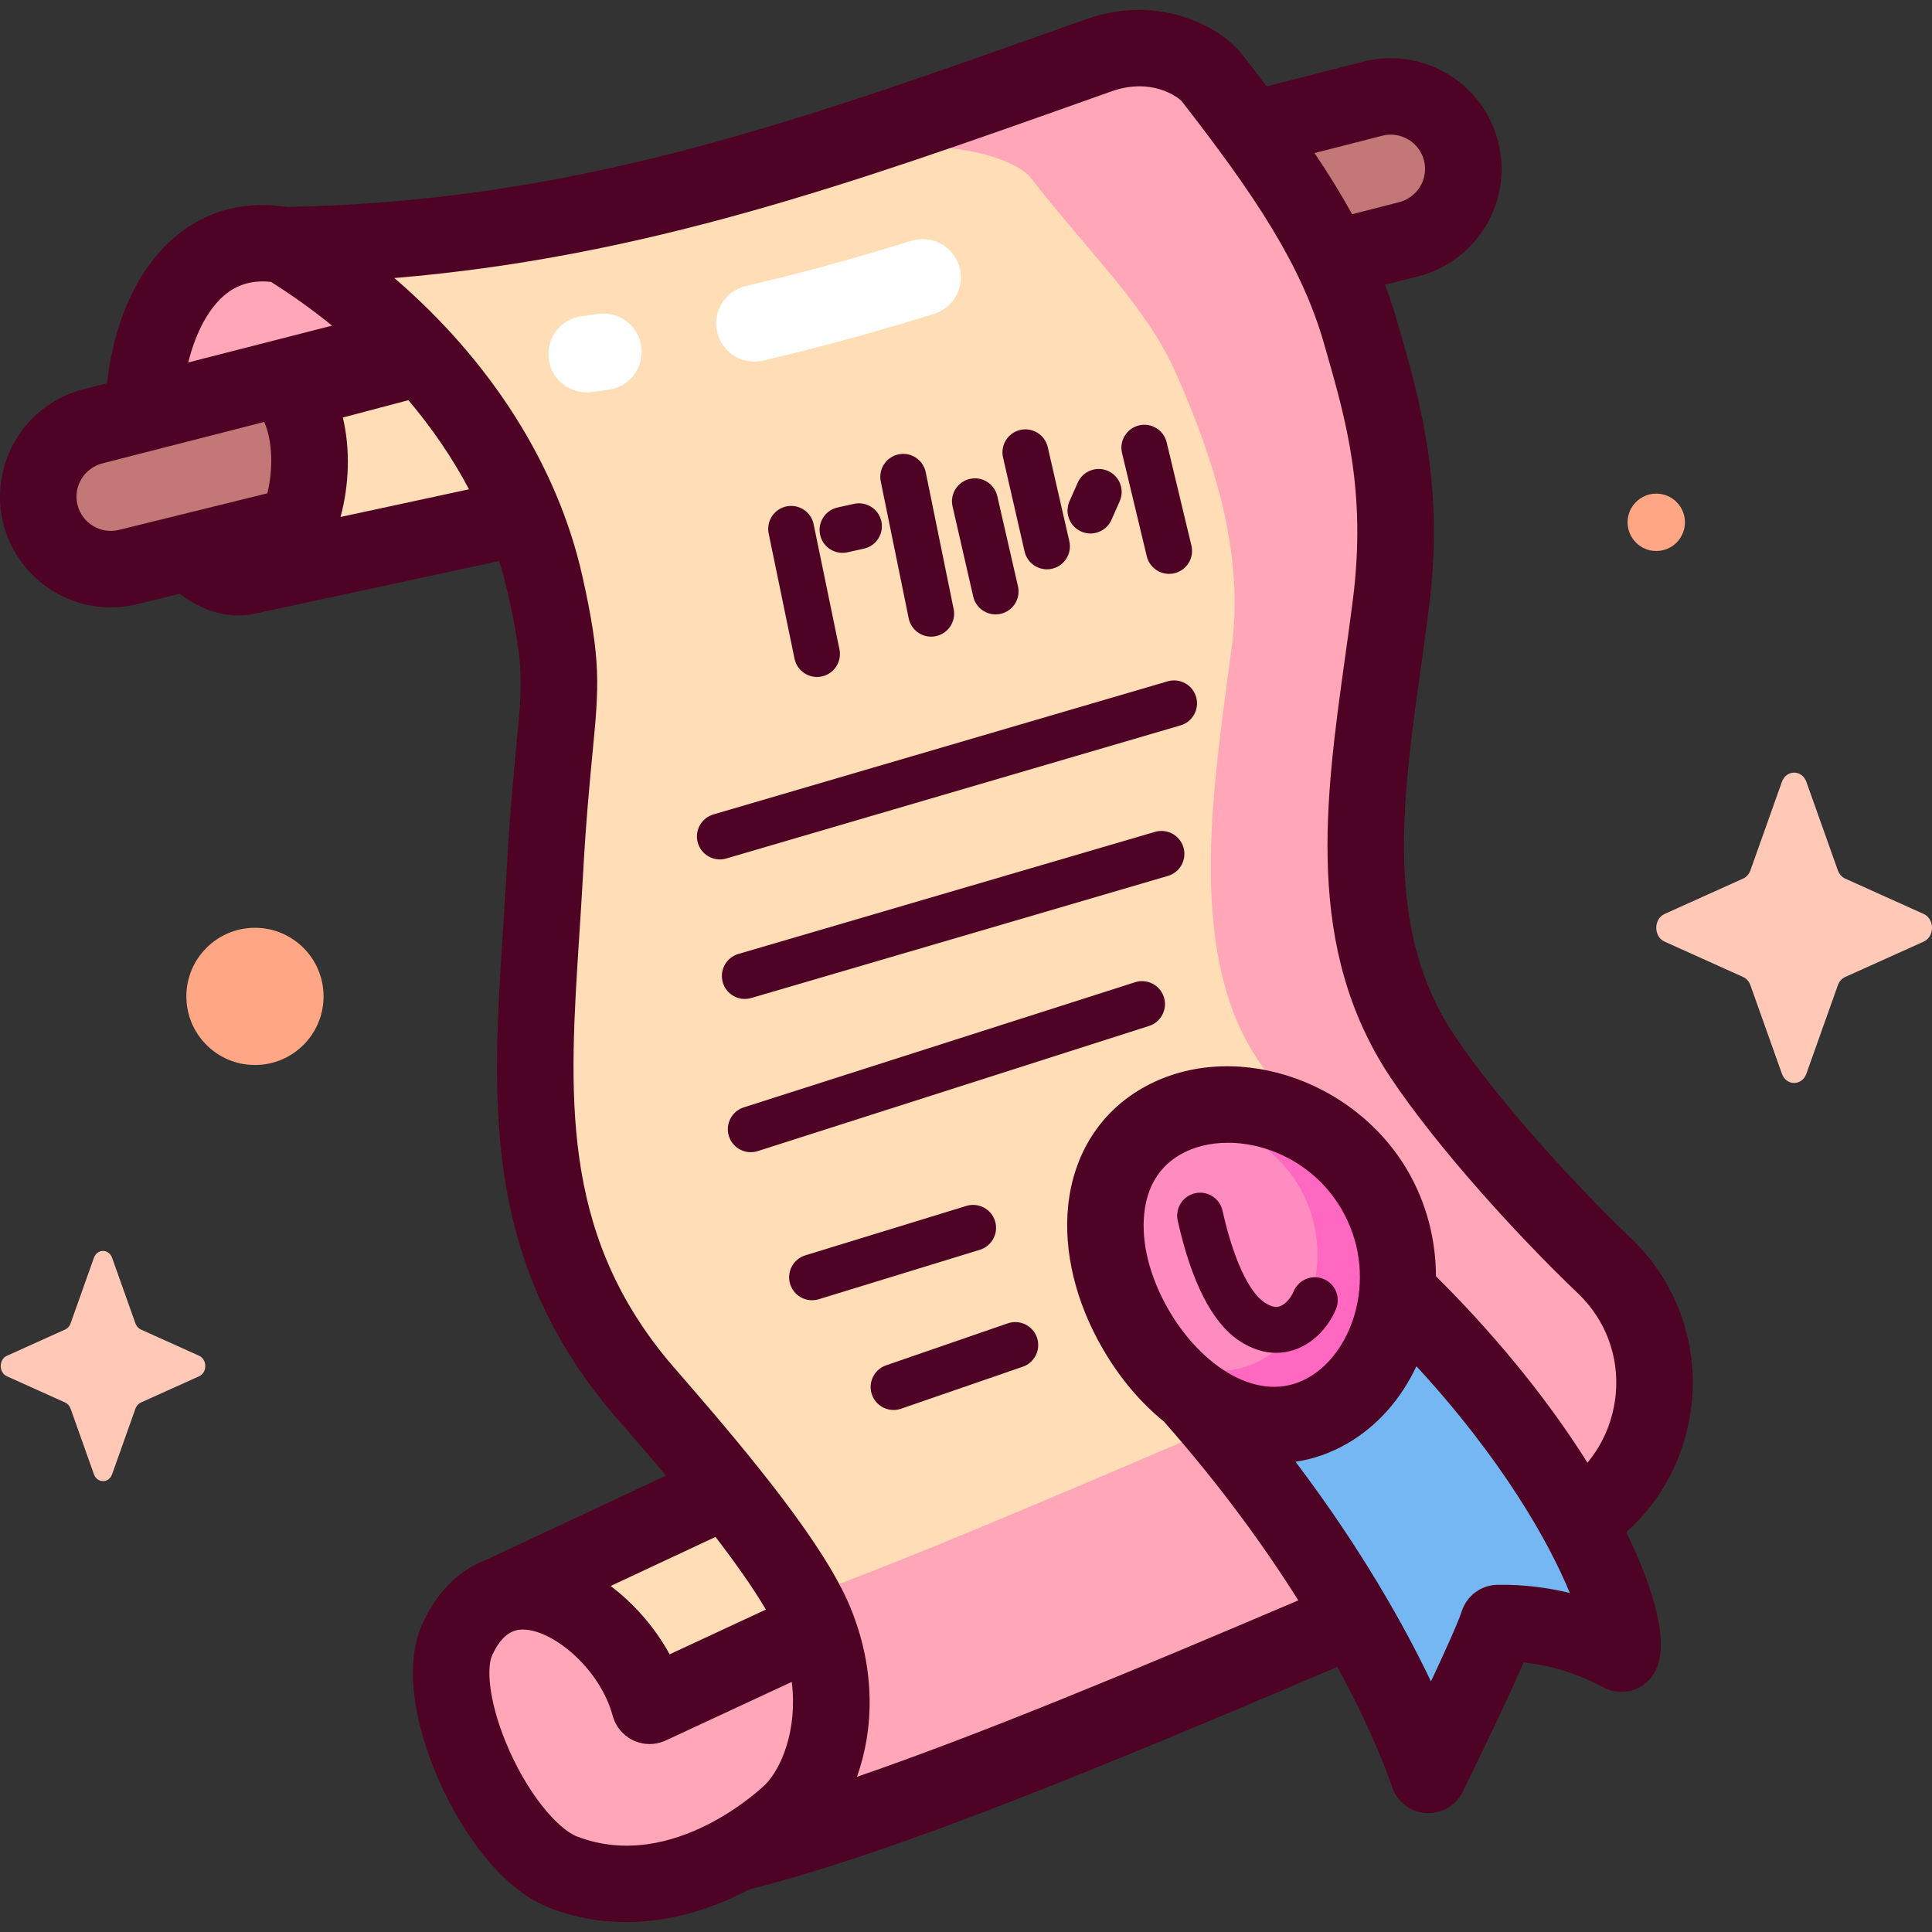 <svg id="Capa_1" enable-background="new 0 0 512 512" height="512" viewBox="0 0 512 512" width="512" xmlns="http://www.w3.org/2000/svg"><rect x="0" y="0" width="512" height="512" fill="#333333" stroke="none"/><g><g><path d="m363.965 26.108-32.339 8.279-118.556 26.278-173.58 48.507-14.733 3.772c-10.307 2.542-16.602 12.958-14.06 23.265 2.542 10.307 12.958 16.602 23.265 14.06l34.017-8.708 146.687-46.371 138.366-26.602 20.139-5.156c10.307-2.542 16.602-12.958 14.06-23.265-2.543-10.307-12.959-16.601-23.266-14.059z" fill="#c37777"/><path d="m417.652 347.211c-.152-.147-11.316-11.878-11.469-12.023-15.275-14.59-29.852-37.429-41.576-55-23.523-35.254-12.146-78.026-6.81-120.069 4.031-31.758-10.394-69.533-10.394-69.533l-55.913-67.128s-53.737 12.359-81.261 18.703c-30.579 9.294-60.776 16.485-93.622 20.176l-42.196 3.01-34.921 43.825 38.471-9.849s7.732 22.284 2.173 38.397l-24.909 7.051s5.875 6.06 18.752 5.613l64.215-15.599c2.803 7.202 5.309 15.902 6.262 20.161 6.803 30.403 2.561 28.327-.129 77.31s-9.8 92.764 24.73 134.546c3.44 4.162 7.374 11.119 19.262 26.618-19.291 9.175-43.928 21.806-51.08 24.939-7.151 3.132-11.921 7.194-15.987 15.986l34.556 49.752 24.994 4.485s146.676-63.054 217.496-92.629c28.555-11.922 41.634-27.268 19.356-48.742z" fill="#ffddb6"/><path d="m111.18 90.963c4.807-2.755-7.974-13.791-13.28-17.267-6.218-4.073-11.571-6.969-21.385-8.499 0 0-15.187 1.97-20.574 4.649-7.623 3.79-17.605 17.442-16.451 39.327.001 0 70.499-17.527 71.69-18.21z" fill="#ffa7b8"/><path d="m425.37 335.615c-.152-.147-.305-.293-.458-.439-15.275-14.59-36.236-37.665-47.96-55.236-23.523-35.254-13.716-77.614-8.38-119.658 4.031-31.758-2.411-52.625-7.92-71.913-6.484-22.704-19.723-42.36-39.378-67.629-3.522-4.528-15.233-11.36-30.093-6.085-18.833 6.685-65.049 22.131-82.54 27.987 5.677 1.656 19.922-4.11 36.555-3.879 16.428.626 25.497 5.177 27.992 8.384 16.318 20.978 30.832 34.21 38.653 52.184 8.258 18.978 18.026 44.913 14.68 71.279-4.43 34.904-12.809 80.83 6.719 110.097 9.733 14.587 13.306 15.368 25.987 27.481.127.121.253.243.38.365 18.495 17.828 12.506 48.805-11.198 58.704-42.857 17.897-93.216 40.363-134.722 55.801-15.436 5.741-27.312 23.656-39.458 26.857 0 0-2.485.944-3.502-2.105-8.741-21.795-37.795-38.725-49.476-13.464-7.36 15.916 10.765 55.13 27.983 61.782 17.355 6.705 32.212 1.663 43.167-3.324.357.056 31.186-10.069 31.186-10.069 56.884-19.487 117.473-46.833 188.293-76.408 28.554-11.924 35.768-49.238 13.49-70.712z" fill="#ffa7b8"/><path d="m315.206 369.06c49.019 55.211 63.32 101.307 63.32 101.307s17.958-26.096 16.478-38.892c13.335-2.255 24.846.106 34.658 6.766 4.882-.326-9.953-47.937-59.179-95.712" fill="#75b7f2"/><path d="m361.079 315.86c12.559 21.753 9.836 43.493-8.192 53.902-18.028 10.408-36.428 2.22-52.85-17.091-12.559-21.753-11.044-46.14 6.984-56.548-.001-.001 41.498-2.016 54.058 19.737z" fill="#ff8cc0"/><path d="m365.32 314.979c-12.559-21.753-40.272-29.265-58.3-18.857-1.279.738-2.465 1.554-3.578 2.427 13.605-5.257 32.132.803 40.921 16.026 9.569 16.574 3.968 37.722-9.768 45.652-12.497 7.215-27.42 1-37.217-12.661.804 1.712 1.683 3.416 2.657 5.104 12.56 21.753 34.437 32.634 52.465 22.226s25.379-38.164 12.82-59.917z" fill="#ff68c1"/></g><g fill="#4e0325"><path d="m448.386 371.171c1.451-16.044-4.374-31.663-15.969-42.839l-.504-.485c-14.358-13.715-35.044-36.318-46.531-53.532-18.55-27.801-13.828-61.628-8.828-97.442.7-5.009 1.422-10.189 2.072-15.315 4.156-32.739-2.123-54.657-7.663-73.997l-.566-1.975c-.983-3.443-2.117-6.803-3.371-10.119l8.572-2.194c7.613-1.879 14.039-6.609 18.094-13.319 4.056-6.71 5.255-14.6 3.377-22.213-3.875-15.717-19.816-25.354-35.619-21.452l-25.765 6.596c-2.06-2.727-4.185-5.503-6.414-8.368-5.688-7.313-21.984-16.336-41.482-9.413l-5.702 2.025c-72.637 25.801-130.074 46.194-205.979 47.72-10.582-1.674-20.379.668-28.391 6.837-10.495 8.081-17.454 22.51-19.333 39.868l-6.055 1.55c-15.715 3.877-25.348 19.817-21.472 35.533 3.297 13.364 15.317 22.329 28.505 22.329 2.32 0 4.676-.277 7.028-.857l11.218-2.767c5.368 4.094 10.693 5.754 15.585 5.754 1.906 0 3.739-.267 5.49-.721.029-.006.056-.007.085-.014l63.509-13.676c.882 2.807 1.651 5.633 2.287 8.475 4.318 19.298 3.885 23.799 2.272 40.546-.749 7.78-1.776 18.437-2.631 33.995-.273 4.987-.599 10-.913 14.849-2.875 44.291-5.59 86.124 27.951 126.71.943 1.141 2.415 2.834 4.451 5.177 2.634 3.031 6.487 7.464 10.81 12.615l-47.596 22.277c-7.12 2.683-12.997 8.418-16.856 16.764-5.882 12.721-.601 29.842 3.07 38.914 5.752 14.215 16.774 31.288 30.46 36.575 6.916 2.672 13.77 3.793 20.378 3.792 12.133-.001 23.418-3.782 32.649-8.673 38.547-9.674 93.317-32.324 155.806-58.96 10.415 19.155 14.362 31.407 14.432 31.629 1.228 3.96 4.745 6.773 8.878 7.1.27.022.537.032.805.032 3.83 0 7.365-2.17 9.083-5.643 1.328-2.688 10.955-22.219 16.166-34.313 8.964.947 16.203 3.962 21.033 6.595 2.407 1.313 5.244 1.591 7.857.78 2.617-.814 4.793-2.652 6.033-5.095 4.347-8.573-2.08-25.186-7.706-36.758 9.917-8.911 16.156-21.263 17.39-34.897zm-81.994-335.224c4.868-1.197 9.798 1.783 10.998 6.648 1.2 4.863-1.781 9.796-6.732 11.019l-12.332 3.157c-2.932-5.328-6.249-10.691-9.956-16.209zm-306.309 41.799c3.309-2.546 7.171-3.541 11.755-3.03 5.695 3.595 11.096 7.463 16.159 11.578l-38.11 9.756c2.007-8.142 5.623-14.782 10.196-18.304zm-28.548 62.683c-4.864 1.201-9.798-1.783-10.998-6.647-1.2-4.865 1.782-9.797 6.733-11.02l42.759-10.946c2.3 5.316 2.321 12.641.833 18.911zm58.703-3.426c2.317-8.525 2.61-17.94.621-26.362l17.373-4.589c6.326 7.469 11.716 15.392 16.062 23.616zm112.729 289.554-25.506 11.856c-3.884-7.086-9.387-13.395-15.64-18.109l27.791-13.007c5.121 6.662 9.923 13.402 13.355 19.26zm-50.081 60.117c-5.027-1.942-13.386-11.459-18.974-25.27-4.491-11.099-4.943-19.601-3.462-22.804 1.822-3.941 3.834-5.612 5.56-6.3.098-.032.195-.073.294-.109 1.296-.443 2.41-.356 3.121-.295 7.96.681 19.715 10.784 22.938 22.789.028.105.068.203.099.307.053.174.106.349.169.522.066.182.141.358.217.535.04.093.07.188.113.28.013.029.032.053.046.081.195.411.413.805.657 1.18.038.058.08.111.119.168.212.312.441.609.685.892.069.08.136.162.206.239.281.306.575.597.889.865.074.064.154.119.23.18.258.208.524.402.801.583.105.069.208.138.315.202.349.211.707.406 1.079.574.054.025.111.043.166.066.337.145.681.269 1.033.377.106.033.212.064.32.093.391.106.787.196 1.191.255.016.002.031.007.048.009.413.058.833.083 1.255.089.053.001.105.011.159.011.098 0 .198-.013.297-.016.174-.005.348-.014.524-.028.179-.014.357-.035.535-.059.167-.023.335-.05.502-.082.179-.033.356-.071.534-.114.076-.018.153-.029.23-.049.105-.028.204-.068.308-.1.155-.047.309-.095.463-.15.215-.077.424-.163.631-.252.08-.035.161-.059.241-.096l33.397-15.524c1.596 12.73-2.796 22.905-6.961 27.154-.237.241-24.258 23.73-49.975 13.797zm74.211-15.798c4.411-12.288 5.107-28.248-1.735-44.883-6.747-16.404-26.215-39.968-44.369-60.854-1.868-2.149-3.343-3.845-4.126-4.792-28.417-34.385-26.067-70.577-23.347-112.484.318-4.898.646-9.963.926-15.05.831-15.143 1.793-25.135 2.566-33.165 1.715-17.802 2.357-24.463-2.667-46.915-6.556-29.297-24.252-57.062-49.843-79.051 66.274-5.504 121.571-25.146 184.371-47.453l5.697-2.023c10.646-3.777 17.748 1.553 18.703 2.756 19.316 24.833 31.666 43.296 37.634 64.189l.57 1.991c5.247 18.316 10.671 37.255 7.04 65.863-.634 5-1.348 10.116-2.039 15.065-5.304 37.992-10.787 77.278 12.042 111.494 12.407 18.594 33.746 41.996 49.393 56.942l.423.406c7.163 6.903 10.757 16.538 9.862 26.431-.622 6.863-3.268 13.197-7.504 18.287-8.572-13.637-21.388-30.756-40.147-49.417-.032-9.481-2.405-19.12-7.382-27.742-14.477-25.074-47.431-35.376-70.526-22.042-11.187 6.458-18.133 17.493-19.559 31.072-1.264 12.036 1.953 25.443 9.059 37.752 4.594 7.956 10.168 14.497 16.302 19.46 15.087 17.1 26.757 33.312 35.63 47.402-44.16 18.81-84.274 35.512-116.974 46.761zm82.596-123.758c-4.982-8.63-7.275-17.687-6.454-25.5.751-7.156 3.959-12.416 9.535-15.635 3.615-2.087 7.998-3.135 12.632-3.135 10.974 0 23.347 5.88 30.205 17.758 9.753 16.894 3.422 37.38-8.754 44.41-13.21 7.629-28.696-3.23-37.164-17.898zm87.16 72.867c-4.346.071-8.162 2.906-9.487 7.046-.918 2.866-4.289 10.357-8.146 18.564-6.869-14.376-18.226-34.827-35.888-58.209 4.68-.711 9.28-2.285 13.658-4.814 8.169-4.717 14.382-11.987 18.376-20.516 22.762 24.695 35.049 46.493 40.664 60.11-5.692-1.405-12.106-2.277-19.177-2.181z"/><path d="m210.556 174.55c.594 2.874 3.125 4.853 5.949 4.853.407 0 .82-.041 1.235-.127 3.289-.679 5.405-3.896 4.726-7.184l-6.848-33.168c-.678-3.288-3.893-5.409-7.185-4.726-3.289.679-5.405 3.896-4.726 7.184z"/><path d="m223.272 146.509c.437 0 .882-.048 1.326-.146l4.351-.968c3.279-.73 5.345-3.978 4.615-7.256-.729-3.278-3.981-5.345-7.256-4.615l-4.351.968c-3.279.729-5.345 3.978-4.615 7.256.63 2.833 3.142 4.761 5.93 4.761z"/><path d="m240.811 163.85c.588 2.881 3.122 4.867 5.952 4.867.403 0 .812-.04 1.221-.124 3.291-.671 5.414-3.884 4.743-7.174l-7.4-36.268c-.671-3.291-3.888-5.418-7.174-4.743-3.291.671-5.414 3.884-4.743 7.174z"/><path d="m257.917 158.096c.646 2.817 3.15 4.723 5.923 4.723.449 0 .907-.049 1.364-.154 3.273-.751 5.319-4.013 4.569-7.286l-5.478-23.893c-.751-3.273-4.009-5.32-7.286-4.569-3.273.751-5.319 4.013-4.569 7.286z"/><path d="m271.526 146.149c.645 2.817 3.15 4.724 5.922 4.724.45 0 .908-.049 1.364-.154 3.274-.75 5.32-4.012 4.57-7.285l-5.712-24.925c-.75-3.275-4.02-5.321-7.285-4.57-3.274.75-5.32 4.012-4.57 7.285z"/><path d="m286.527 140.86c.8.354 1.635.523 2.457.523 2.333 0 4.559-1.351 5.563-3.622l2.184-4.936c1.36-3.071-.029-6.662-3.1-8.021-3.069-1.359-6.662.028-8.021 3.1l-2.184 4.936c-1.359 3.07.03 6.661 3.101 8.02z"/><path d="m303.909 147.417c.669 2.79 3.161 4.665 5.909 4.665.469 0 .946-.054 1.422-.168 3.266-.783 5.279-4.066 4.496-7.331l-6.558-27.354c-.783-3.267-4.07-5.278-7.331-4.496-3.266.783-5.279 4.066-4.496 7.331z"/><path d="m312.852 192.232c3.223-.944 5.069-4.322 4.125-7.546-.944-3.223-4.323-5.072-7.546-4.125l-120.365 35.271c-3.223.944-5.07 4.322-4.125 7.546.777 2.651 3.202 4.373 5.833 4.373.566 0 1.142-.08 1.713-.247z"/><path d="m197.386 264.729c.566 0 1.142-.08 1.713-.247l110.408-32.355c3.223-.944 5.069-4.323 4.125-7.546-.944-3.224-4.324-5.071-7.546-4.125l-110.408 32.354c-3.223.944-5.069 4.323-4.125 7.546.777 2.653 3.202 4.373 5.833 4.373z"/><path d="m308.439 264.244c-1.023-3.198-4.442-4.962-7.645-3.939l-103.683 33.161c-3.199 1.023-4.963 4.446-3.939 7.645.826 2.582 3.217 4.23 5.791 4.23.614 0 1.237-.094 1.854-.291l103.683-33.161c3.198-1.023 4.962-4.446 3.939-7.645z"/><path d="m263.697 323.608c-.986-3.21-4.383-5.012-7.598-4.029l-42.676 13.098c-3.211.986-5.014 4.388-4.029 7.598.804 2.616 3.211 4.298 5.812 4.298.591 0 1.192-.087 1.787-.269l42.676-13.098c3.21-.986 5.013-4.387 4.028-7.598z"/><path d="m267.071 350.701-32.243 11.124c-3.174 1.096-4.861 4.557-3.765 7.732.869 2.518 3.225 4.1 5.748 4.1.657 0 1.326-.108 1.983-.335l32.243-11.124c3.174-1.096 4.861-4.557 3.765-7.732-1.094-3.174-4.551-4.861-7.731-3.765z"/><path d="m354.082 346.839c1.259-3.113-.243-6.658-3.357-7.917-3.114-1.262-6.657.243-7.917 3.356-.626 1.544-2.159 3.451-3.769 3.944-.403.123-1.626.498-3.929-1.054-4.257-2.869-8.315-11.742-11.134-24.345-.733-3.277-3.987-5.339-7.262-4.607-3.277.733-5.341 3.985-4.607 7.262 3.644 16.294 9.098 26.985 16.207 31.776 3.669 2.472 7.047 3.26 9.864 3.26 1.695 0 3.187-.285 4.416-.661 5.916-1.808 9.814-6.875 11.488-11.014z"/></g><g fill="#fff"><path d="m199.922 95.83c-4.608 0-8.777-3.163-9.864-7.846-1.266-5.452 2.129-10.898 7.581-12.164 13.708-3.182 28.059-7.106 43.874-12 5.344-1.652 11.023 1.341 12.678 6.688 1.654 5.347-1.34 11.023-6.688 12.678-16.283 5.037-31.095 9.087-45.282 12.38-.769.179-1.54.264-2.299.264z"/><path d="m155.438 103.979c-5.006 0-9.36-3.709-10.034-8.807-.734-5.549 3.168-10.643 8.718-11.377l1.535-.2c.876-.113 1.311-.169 2.787-.388 5.533-.819 10.689 3.005 11.509 8.543.819 5.538-3.006 10.689-8.543 11.509-1.671.247-2.164.311-3.155.438l-1.474.192c-.451.061-.9.09-1.343.09z"/></g><g><path d="m472.209 207.234-8.325 23.409c-.356 1.002-1.062 1.797-1.953 2.198l-20.798 9.37c-2.938 1.324-2.938 6.005 0 7.329l20.798 9.37c.891.401 1.596 1.195 1.953 2.198l8.325 23.409c1.176 3.307 5.336 3.307 6.512 0l8.325-23.409c.357-1.002 1.062-1.797 1.953-2.198l20.798-9.37c2.938-1.324 2.938-6.005 0-7.329l-20.798-9.37c-.891-.401-1.596-1.196-1.953-2.198l-8.325-23.409c-1.177-3.307-5.336-3.307-6.512 0z" fill="#ffc8b7"/><path d="m24.884 333.347-6.176 17.364c-.264.743-.788 1.333-1.448 1.63l-15.428 6.951c-2.18.982-2.18 4.455 0 5.437l15.428 6.951c.66.298 1.184.887 1.448 1.63l6.176 17.365c.872 2.453 3.958 2.453 4.83 0l6.176-17.365c.264-.743.788-1.333 1.448-1.63l15.428-6.951c2.179-.982 2.179-4.455 0-5.437l-15.428-6.951c-.661-.298-1.184-.887-1.448-1.63l-6.176-17.364c-.873-2.453-3.958-2.453-4.83 0z" fill="#ffc8b7"/><g fill="#ffa785"><path d="m49.387 264.055c0 10.04 8.139 18.179 18.179 18.179s18.179-8.139 18.179-18.179-8.139-18.179-18.179-18.179-18.179 8.139-18.179 18.179z"/><path d="m431.328 138.417c0 4.198 3.403 7.601 7.601 7.601s7.601-3.403 7.601-7.601-3.403-7.601-7.601-7.601-7.601 3.403-7.601 7.601z"/></g></g></g></svg>